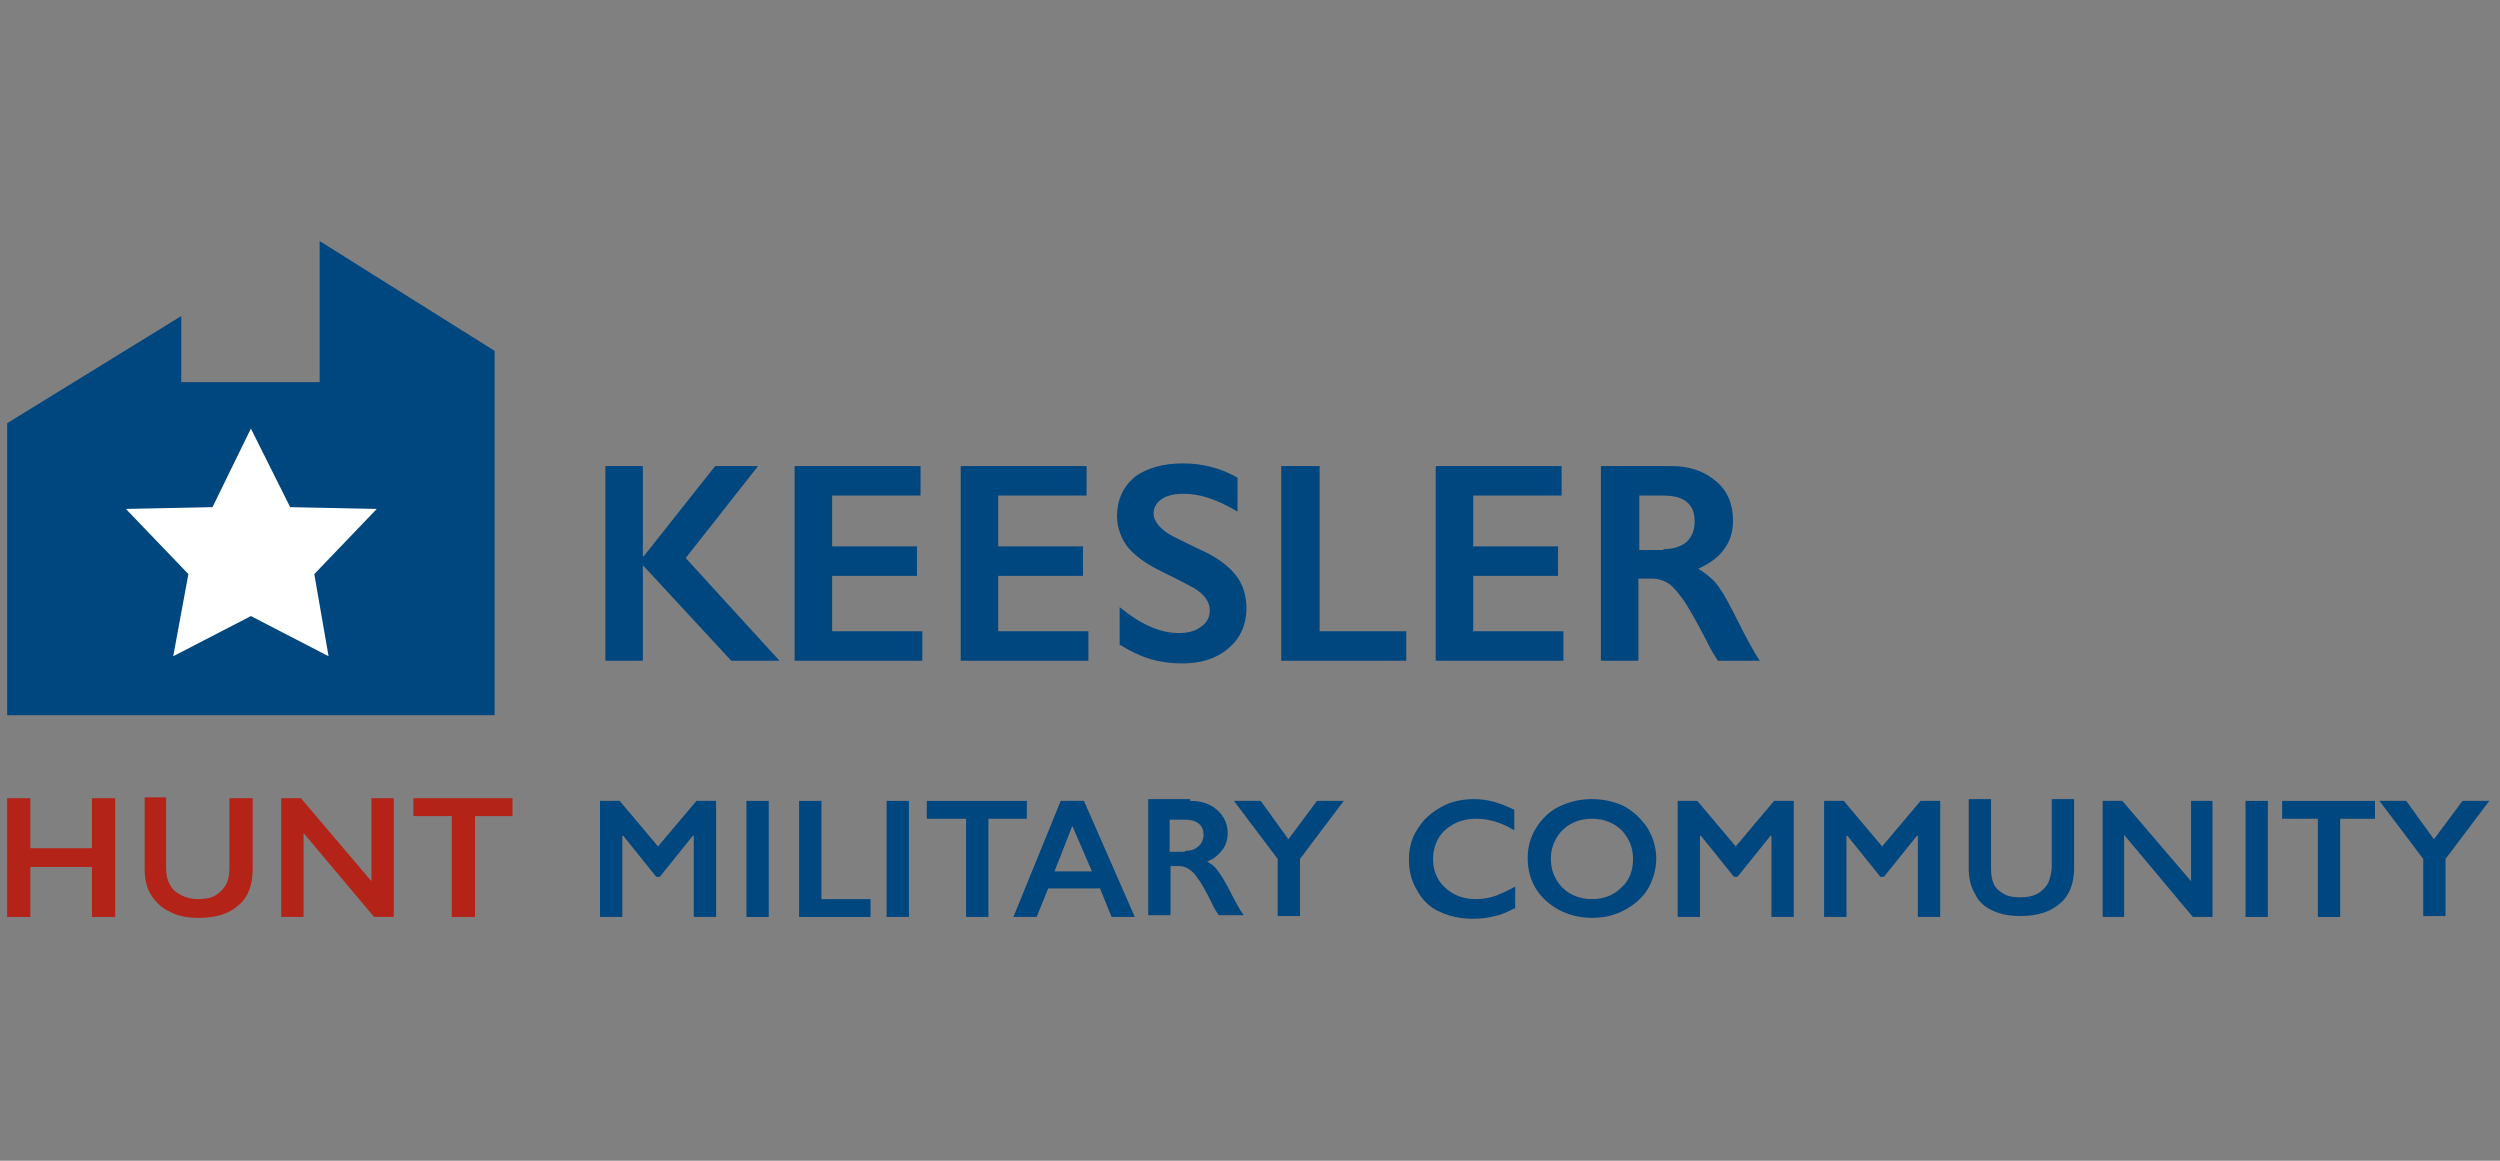 <?xml version="1.0" encoding="utf-8"?>
<!-- Generator: Adobe Illustrator 24.0.1, SVG Export Plug-In . SVG Version: 6.00 Build 0)  -->
<svg version="1.1" id="Layer_1" xmlns="http://www.w3.org/2000/svg" xmlns:xlink="http://www.w3.org/1999/xlink" x="0px" y="0px"
	 viewBox="0 0 280 130" style="enable-background:new 0 0 280 130;" xml:space="preserve">
<rect x="0" y="0" width="280" height="130" fill="#808080" stroke="none"/>
<style type="text/css">
	.st0{fill:#B32317;}
	.st1{fill:#00467F;}
	.st2{fill:#FFFFFF;}
</style>
<g>
	<g>
		<path class="st0" d="M3.4,89.4V95h6.9v-5.6h2.6v13.3h-2.6v-5.6H3.4v5.6H0.8V89.4H3.4z"/>
		<path class="st0" d="M18.6,89.4v7.7c0,0.8,0.1,1.4,0.4,1.9c0.2,0.5,0.6,0.9,1.2,1.2c0.5,0.3,1.2,0.5,1.9,0.5c0.8,0,1.5-0.1,2-0.4
			c0.5-0.3,0.9-0.7,1.2-1.2c0.3-0.5,0.4-1.2,0.4-2.1v-7.6h2.6v7.9c0,1.8-0.5,3.2-1.6,4.1c-1.1,1-2.6,1.4-4.5,1.4
			c-1.2,0-2.3-0.2-3.2-0.7c-0.9-0.4-1.6-1.1-2.1-1.9c-0.5-0.8-0.7-1.8-0.7-2.9v-8H18.6z"/>
		<path class="st0" d="M33.7,89.4l7.9,9.3v-9.3h2.5v13.3h-2.2l-7.9-9.4v9.4h-2.5V89.4H33.7z"/>
		<path class="st0" d="M57.4,89.4v2h-4.2v11.3h-2.6V91.4h-4.3v-2H57.4z"/>
		<g>
			<path class="st1" d="M69.4,89.7l4.3,5.1l4.3-5.1h2.2v13h-2.5v-9.1h-0.1l-3.7,4.6h-0.4l-3.7-4.6h-0.1v9.1h-2.5v-13H69.4z"/>
			<path class="st1" d="M86.1,89.7v13h-2.5v-13H86.1z"/>
			<path class="st1" d="M92,89.7v11h5.5v2h-8v-13H92z"/>
			<path class="st1" d="M101.8,89.7v13h-2.5v-13H101.8z"/>
			<path class="st1" d="M115,89.7v2l-4.3,0v11h-2.5v-11h-4.4v-2L115,89.7z"/>
			<path class="st1" d="M121.4,89.7l5.7,13h-2.6l-1.3-3.2h-5.8l-1.3,3.2h-2.6l5.3-13H121.4z M118.1,97.6h4.2l-2.2-5.1L118.1,97.6z"
				/>
			<path class="st1" d="M133.3,89.7c1.2,0,2.2,0.3,3,1c0.8,0.7,1.2,1.6,1.2,2.6c0,0.7-0.2,1.4-0.6,1.9c-0.4,0.5-0.9,1-1.7,1.3
				c0.4,0.2,0.8,0.5,1.1,0.9c0.3,0.4,0.7,1,1.2,1.9c0.8,1.6,1.4,2.7,1.8,3.2h-2.8c-0.2-0.3-0.5-0.7-0.8-1.4
				c-0.7-1.4-1.2-2.3-1.6-2.8c-0.3-0.5-0.7-0.8-1-1c-0.3-0.2-0.7-0.3-1.1-0.3h-0.9v5.5h-2.5v-13H133.3z M132.7,95.3
				c0.7,0,1.2-0.2,1.5-0.5c0.4-0.3,0.6-0.8,0.6-1.3c0-0.6-0.2-1-0.6-1.3c-0.4-0.3-0.9-0.4-1.6-0.4h-1.6v3.6H132.7z"/>
			<path class="st1" d="M141.2,89.7l3.1,4.3l3.2-4.3h3l-4.9,6.5v6.4h-2.5v-6.4l-4.9-6.5H141.2z"/>
			<path class="st1" d="M165.1,89.5c0.7,0,1.5,0.1,2.2,0.3c0.7,0.2,1.5,0.5,2.3,0.9V93c-0.8-0.5-1.5-0.8-2.2-1
				c-0.7-0.2-1.4-0.3-2.1-0.3c-0.9,0-1.8,0.2-2.5,0.6c-0.7,0.4-1.3,0.9-1.7,1.6c-0.4,0.7-0.6,1.5-0.6,2.3c0,0.9,0.2,1.6,0.6,2.3
				c0.4,0.7,1,1.2,1.7,1.6c0.7,0.4,1.6,0.6,2.5,0.6c0.7,0,1.4-0.1,2-0.3c0.6-0.2,1.5-0.6,2.4-1.1v2.4c-0.8,0.4-1.6,0.8-2.3,0.9
				c-0.7,0.2-1.5,0.3-2.5,0.3c-1.4,0-2.6-0.3-3.7-0.8c-1.1-0.5-1.9-1.3-2.5-2.4c-0.6-1-0.9-2.1-0.9-3.4c0-1.3,0.3-2.5,1-3.5
				c0.6-1,1.5-1.8,2.6-2.4C162.4,89.8,163.7,89.5,165.1,89.5z"/>
			<path class="st1" d="M178.3,89.5c1.3,0,2.6,0.3,3.6,0.8c1.1,0.6,1.9,1.4,2.6,2.4c0.6,1,1,2.2,1,3.4c0,1.2-0.3,2.3-0.9,3.4
				c-0.6,1-1.5,1.8-2.6,2.4c-1.1,0.6-2.3,0.9-3.7,0.9c-1.3,0-2.6-0.3-3.7-0.9c-1.1-0.6-2-1.4-2.6-2.4c-0.6-1-0.9-2.1-0.9-3.4
				c0-1.2,0.3-2.3,0.9-3.3c0.6-1,1.5-1.9,2.5-2.4C175.7,89.8,176.9,89.5,178.3,89.5z M173.7,96.2c0,0.9,0.2,1.6,0.6,2.3
				c0.4,0.7,0.9,1.2,1.6,1.6c0.7,0.4,1.5,0.6,2.4,0.6c1.3,0,2.4-0.4,3.3-1.3c0.9-0.8,1.3-1.9,1.3-3.2c0-0.9-0.2-1.6-0.6-2.3
				c-0.4-0.7-0.9-1.2-1.6-1.6c-0.7-0.4-1.5-0.6-2.4-0.6c-0.9,0-1.7,0.2-2.4,0.6c-0.7,0.4-1.2,0.9-1.6,1.6
				C173.9,94.6,173.7,95.3,173.7,96.2z"/>
			<path class="st1" d="M190.1,89.7l4.3,5.1l4.3-5.1h2.2v13h-2.5v-9.1h-0.1l-3.7,4.6h-0.4l-3.7-4.6h-0.1v9.1h-2.5v-13H190.1z"/>
			<path class="st1" d="M206.5,89.7l4.3,5.1l4.3-5.1h2.2v13h-2.5v-9.1h-0.1l-3.7,4.6h-0.4l-3.7-4.6h-0.1v9.1h-2.5v-13H206.5z"/>
			<path class="st1" d="M223,89.7v7.5c0,0.8,0.1,1.4,0.3,1.8c0.2,0.5,0.6,0.8,1.1,1.1c0.5,0.3,1.1,0.4,1.8,0.4c0.8,0,1.4-0.1,2-0.4
				c0.5-0.3,0.9-0.7,1.2-1.2c0.2-0.5,0.4-1.2,0.4-2v-7.4h2.5v7.7c0,1.7-0.5,3.1-1.6,4c-1,0.9-2.5,1.4-4.4,1.4
				c-1.2,0-2.2-0.2-3.1-0.6c-0.9-0.4-1.6-1-2-1.9c-0.5-0.8-0.7-1.8-0.7-2.8v-7.8H223z"/>
			<path class="st1" d="M237.7,89.7l7.7,9v-9h2.4v13h-2.2l-7.7-9.2v9.2h-2.4v-13H237.7z"/>
			<path class="st1" d="M254,89.7v13h-2.5v-13H254z"/>
			<path class="st1" d="M266,89.7v2h-3.9v11h-2.5v-11h-4v-2H266z"/>
			<path class="st1" d="M269.5,89.7l3.1,4.3l3.2-4.3h3l-4.9,6.5v6.4h-2.5v-6.4l-4.9-6.5H269.5z"/>
		</g>
		<g>
			<g>
				<polygon class="st1" points="0.8,47.4 20.3,35.4 20.3,42.8 35.8,42.8 35.8,27 55.4,39.3 55.4,80.1 0.8,80.1 				"/>
			</g>
			<g>
				<polygon class="st2" points="32.5,56.8 42.2,57 35.2,64.3 36.8,73.5 28.1,69 19.4,73.5 21.1,64.3 14.1,57 23.8,56.8 28.1,48 
									"/>
			</g>
		</g>
	</g>
	<path class="st1" d="M72,52.2v10.1h0.1l8-10.1h4.8l-8.1,10.3L87.3,74h-5.4L72,63.3V74h-4.2V52.2H72z M103.1,52.2v3.3h-9.9v5.7h9.5
		v3.3h-9.5v6.2h10.1V74H89V52.2H103.1z M121.7,52.2v3.3h-9.9v5.7h9.5v3.3h-9.5v6.2h10.1V74h-14.3V52.2H121.7z M132.5,51.9
		c2.1,0,4.2,0.5,6.1,1.6v3.8c-2.3-1.4-4.3-2-6-2c-1.1,0-1.9,0.2-2.5,0.6c-0.6,0.4-0.9,1-0.9,1.6c0,0.8,0.6,1.6,1.7,2.3
		c0.3,0.2,1.5,0.8,3.6,1.8c1.8,0.8,3.1,1.8,3.9,2.8c0.8,1,1.2,2.3,1.2,3.7c0,1.9-0.7,3.4-2,4.5c-1.4,1.2-3.1,1.7-5.2,1.7
		c-1.4,0-2.6-0.2-3.6-0.5c-1-0.3-2.1-0.8-3.4-1.6v-4.2c2.3,1.9,4.5,2.9,6.6,2.9c1,0,1.9-0.2,2.5-0.7c0.6-0.4,1-1,1-1.8
		c0-1-0.6-1.8-1.7-2.5c-0.9-0.5-2.1-1.1-3.5-1.8c-1.7-0.8-3-1.7-3.9-2.7c-0.8-1-1.3-2.3-1.3-3.6c0-1.8,0.7-3.3,2-4.4
		C128.5,52.4,130.3,51.9,132.5,51.9z M147.8,52.2v18.5h9.7V74h-14V52.2H147.8z M174.9,52.2v3.3H165v5.7h9.5v3.3H165v6.2h10.1V74
		h-14.3V52.2H174.9z M187.2,52.2c2.1,0,3.7,0.6,5,1.7c1.3,1.1,1.9,2.6,1.9,4.4c0,1.2-0.3,2.3-1,3.2c-0.6,0.9-1.6,1.6-2.9,2.2
		c0.7,0.4,1.3,0.9,1.9,1.5c0.5,0.6,1.2,1.7,2,3.3c1.3,2.6,2.3,4.5,3,5.5h-4.7c-0.3-0.5-0.8-1.2-1.3-2.3c-1.2-2.3-2.1-3.9-2.7-4.7
		c-0.6-0.8-1.1-1.4-1.6-1.7c-0.5-0.3-1.1-0.5-1.8-0.5h-1.5V74h-4.2V52.2H187.2z M186.3,61.5c1.1,0,2-0.3,2.6-0.8
		c0.6-0.6,0.9-1.3,0.9-2.3c0-1-0.3-1.7-0.9-2.2c-0.6-0.5-1.5-0.7-2.7-0.7h-2.6v6.1H186.3z"/>
</g>
</svg>
